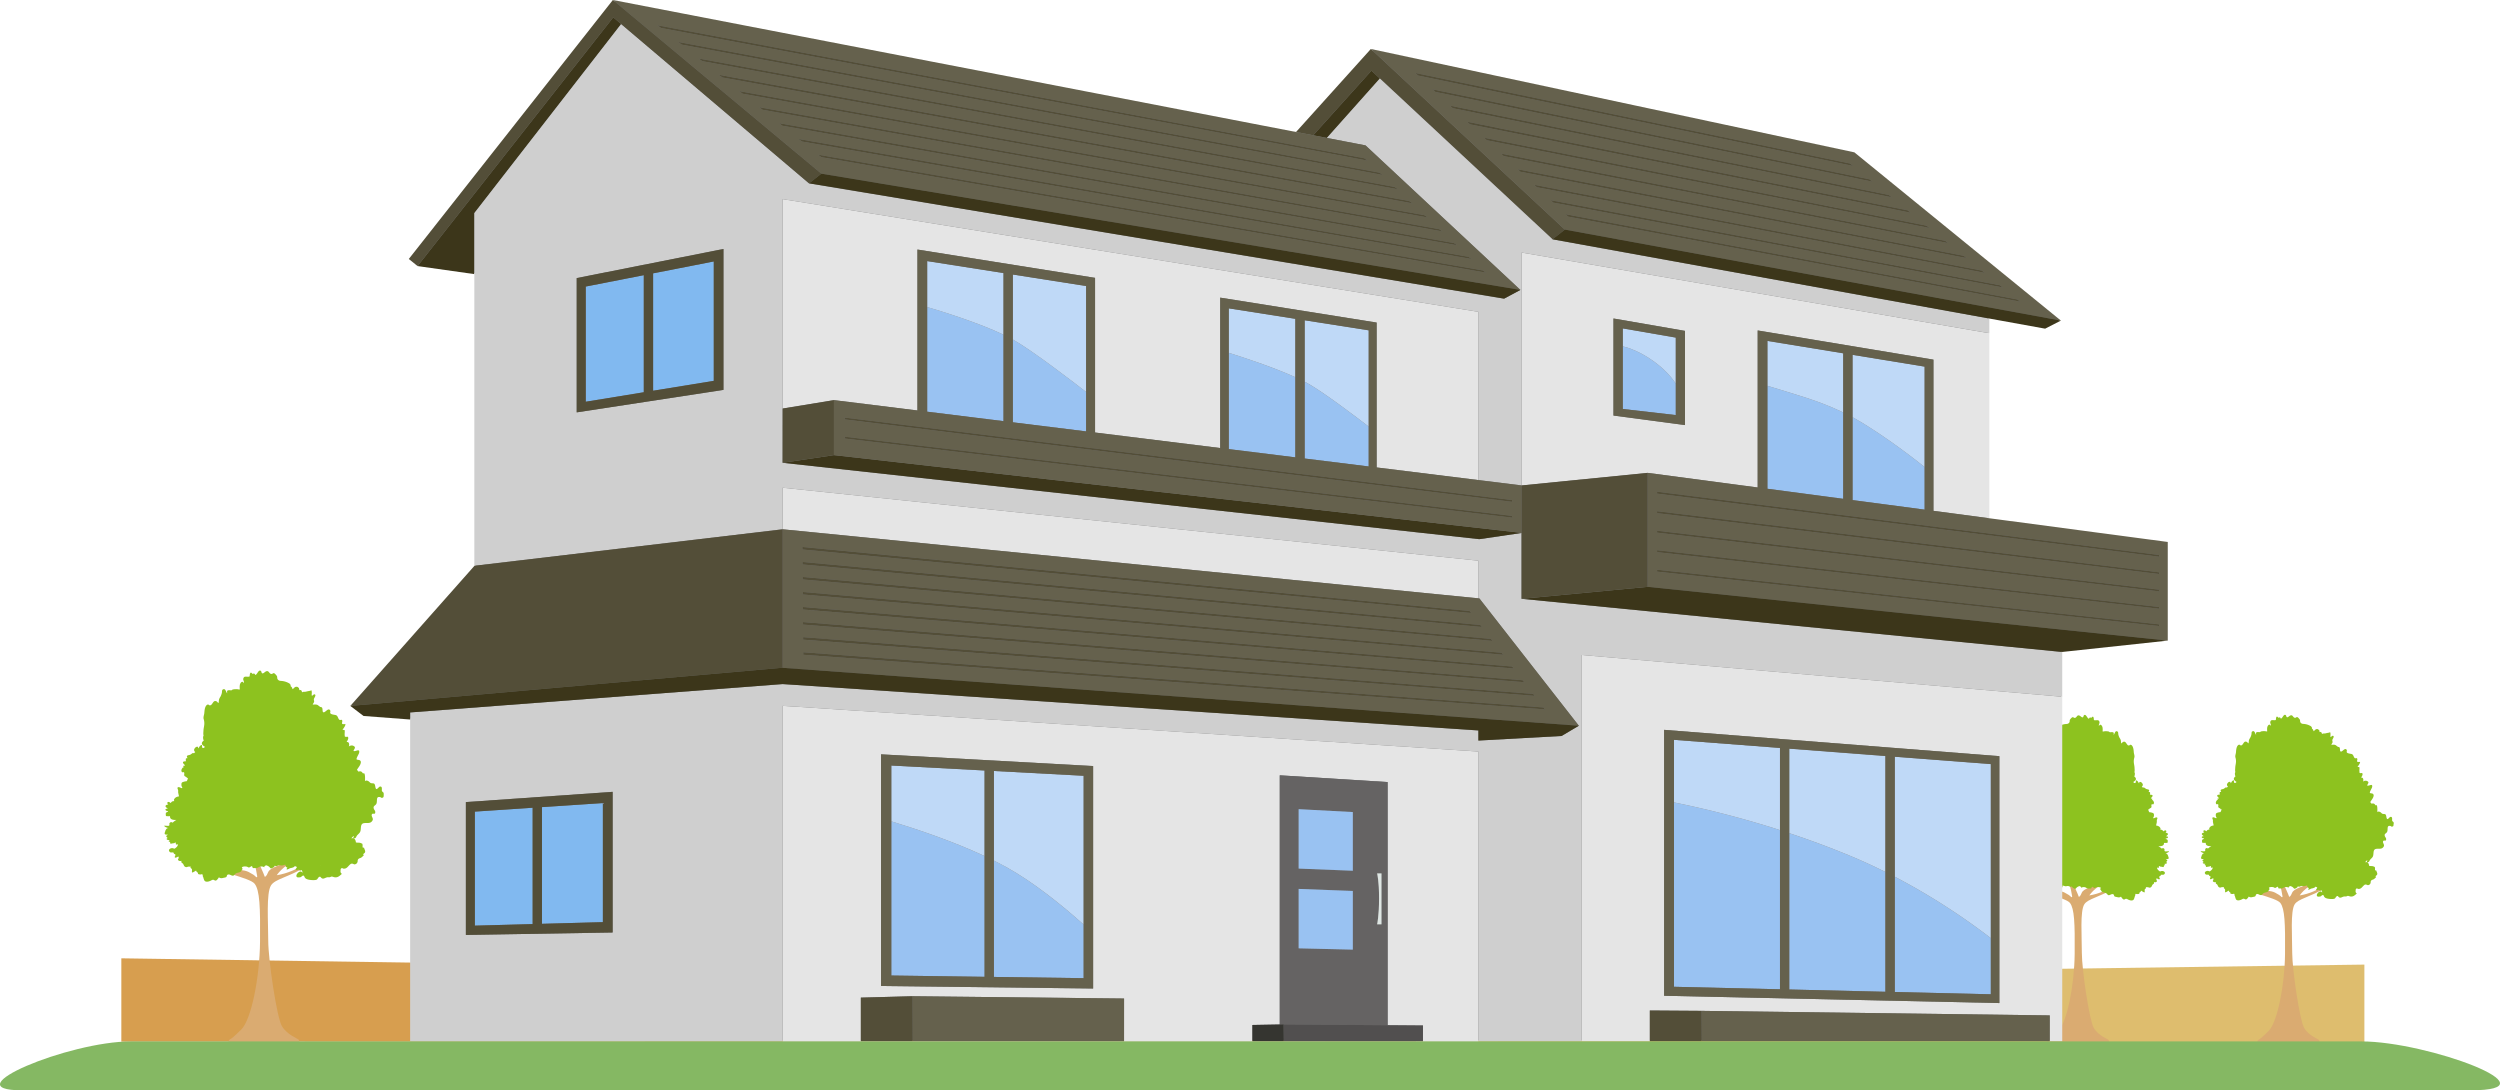 <svg xmlns="http://www.w3.org/2000/svg" viewBox="0 0 4295.1 1873.2"><defs><style>.cls-1{fill:#d79e4f;}.cls-2{fill:#debd6e;}.cls-3{fill:#daab71;}.cls-4{fill:#8dc21f;}.cls-5{fill:#cfcf96;}.cls-6{fill:#787878;}.cls-7{fill:none;}.cls-8{fill:#3c361a;}.cls-9{fill:#cfcfcf;}.cls-10{fill:#e5e5e5;}.cls-11{fill:#534e38;}.cls-12{fill:#65614d;}.cls-13,.cls-16{isolation:isolate;}.cls-14,.cls-16{fill:#99c2f2;}.cls-15{fill:#bfd9f7;}.cls-17{fill:#81b9f0;}.cls-18{fill:#656363;}.cls-19{fill:#dee6e3;}.cls-20{fill:#514f4f;}.cls-21{fill:#353530;}.cls-22{fill:#85b863;}</style></defs><g id="レイヤー_2" data-name="レイヤー 2"><g id="option-"><polygon class="cls-1" points="2433.8 1790.06 208.46 1789.62 208.46 1646.42 2433.8 1679.58 2433.8 1790.06"/><polygon class="cls-2" points="4062.11 1791.03 2433.58 1790.06 2433.58 1679.58 4062.11 1657.21 4062.11 1791.03"/><path class="cls-3" d="M3917.7,1551.29c7.58,9.89,8.59,34.5,8.07,87.59s-13,117.45-28.34,132.5c-12.06,11.81-14.58,13.51-16.64,14.54s-3,4-3,4h107.24s-.36-2.64-1.39-3.67-17.17-7.16-24.9-20-20.62-100.53-20.62-128.88-3.25-71.78,4.14-83.58c6.17-9.9,25.8-12,53.12-28.54s31.73-15,31.73-15-7.61-2.71-34.34,12.15c-11.7,6.49-24.69,13.18-41.76,16,0,0,7.93-13.08,28.85-23.19,21.91-10.6,18.57-31.46,18.57-31.46s-10.18,21.91-26.16,31.19-31.38,11.17-34.44,19.18c-2.63,6.87-4.93,6.65-4.93,6.65s-3.14-8.51-6.63-15.75c-8.88-18.42-13.73-18.17-18.45-30.5-5-13-11.46-25.71-11.46-25.71s9.28,23.19,11.34,34c1.08,5.72,8.76,10.55,11.85,26.81,2.06,10.82,2.68,12.16.62,11.64s1.25-1-11.63-7.75-49.3-1.83-60.12-16.26-17.54-18-17.54-18,12.79,14.42,16.92,21.13C3856.43,1533,3910.11,1541.41,3917.7,1551.29Z"/><path class="cls-3" d="M3556.28,1551.29c7.58,9.89,8.59,34.5,8.08,87.59s-13,117.45-28.35,132.5c-12.06,11.81-14.58,13.51-16.64,14.54s-3,4-3,4h107.25s-.36-2.64-1.39-3.67-17.18-7.16-24.91-20-20.62-100.53-20.62-128.88-3.24-71.78,4.14-83.58c6.17-9.9,25.8-12,53.12-28.54s31.73-15,31.73-15-7.61-2.71-34.34,12.15c-11.7,6.49-24.69,13.18-41.76,16,0,0,7.93-13.08,28.86-23.19,21.9-10.6,18.57-31.46,18.57-31.46s-10.19,21.91-26.17,31.19-31.38,11.17-34.44,19.18c-2.63,6.87-4.93,6.65-4.93,6.65s-3.14-8.51-6.63-15.75c-8.88-18.42-13.73-18.17-18.45-30.5-5-13-11.46-25.71-11.46-25.71s9.28,23.19,11.34,34c1.08,5.72,8.76,10.55,11.85,26.81,2.06,10.82,2.68,12.16.62,11.64s1.25-1-11.63-7.75-49.3-1.83-60.12-16.26-17.54-18-17.54-18,12.79,14.42,16.92,21.13C3495,1533,3548.69,1541.41,3556.28,1551.29Z"/><path class="cls-4" d="M4112.2,1412.71c-.67-1.2-1.9-1.27-2.35-2.75-.53-1.72,1.13-6.63-2.51-6.58-2.28,0-3.31,3.75-6.13,3.83-1.38-2-1.15-3.8-1.82-6-.91-3-2.08-2.52-4.85-2.82s-2.64-1.47-4.74-2.93c-1.44-1-4.15-1.92-5.55-.13.16-1.75.9-15-2.81-11.55-1.55-2-2.06-3.36-4.76-3.37a5.08,5.08,0,0,0-2.39.61,2.27,2.27,0,0,0-1.53-2,3,3,0,0,0-.6-.91c1.63-3.09,4.64-6.22,5.51-9.46.66-2.43.59-3.47-1-4.85-1-.87-4.57-.82-5-1.47-1.05-1.64,3.33-7.91,3.73-10,1.43-7.44-5.43-1.21-8.55-2.79.86-3.14,4.67-5.56-.43-7.84a6.79,6.79,0,0,0-7.81,2.45c1.71-1,2-4.14,1.47-5.94-.7-2.32-1.88-1.9-3.6-2.39,1.49-2.11,3-5,2.38-6.58-.89-2.42-2.28-.34-4.05-1.1s-1-.89-1.2-2.62c-.35-2.48.44-5.07-.16-7.5a12.7,12.7,0,0,0-3.24-.38c1.75-2.42,4.28-5.53,4.57-8.57-1.19-.31-3.92.48-4.8-.38-1.15-1.16.47-3.72-.08-5-1-2.39-2.15-.3-4-1.09-1-.44-1.68-1.87-2.13-2.94-2.08-5-3.26-4-8-5.11-1.44-.35-3.42-.89-3.93-2.18s.7-2.68-.1-4c-2.87-4.75-7.31,3.4-10.12,2.83-2.39-.48-.48-5.7-2.72-7.57-.75-.21-1.51-.39-2.26-.54-.91-.64-1.79-1.31-2.67-2a5.82,5.82,0,0,0-3.72-1.59,13.22,13.22,0,0,0-3.65.12,12,12,0,0,1-1.37-.35c.41-.9,2.06-3,2.16-3.9.28-2.28-.84-2.28-.12-4.76.35-1.16,3.34-5,1.45-6.25-1.72-1.17-3.13,1.53-4.68,1.94-.63-1.9.09-4-.19-6-.51-3.58-.51-2-2.86-1.53-2.15.38-4,.73-6.1,1.27-1.58.4-4.09-.35-5.16,1-1.32-1.16-.8-2.85-2.45-3.42a2.35,2.35,0,0,0-1.93.26,17.75,17.75,0,0,1-.87-3.77,7,7,0,0,0-1.13-.17c-.23-.81-.85-1.34-2.53-1.35-3-.06-3.75,2.33-5.72,3.52-.16,0-.28,0-.41.1a5.33,5.33,0,0,0-2.77-4.41,4.84,4.84,0,0,0,0-1.78,5.12,5.12,0,0,0-2.56-2.84,27.16,27.16,0,0,0-11.56-3.46c-2.25-.07-4.18-.53-5.48-2.52-1.08-1.64-.3-3.4-1.15-4.92a21.09,21.09,0,0,0-3.52-3.86c-2.15-1.26-2.82.7-4.21.79-4.32.3-3.8-5.87-8.63-3.94-1.29.5-3.88,3.13-5.12,3.07-2.16-.09-1.44-2.89-2.81-3.82-3.61-2.44-5.42,6.05-8.37,6.11-1-2.38-2-2.61-3.83-1.34-1.65-1.87-3.45-3.69-4.26.16-.72,3.54.72,4-3.75,3.85-2.86-.06-5-.71-6.11,2.53-.91,2.79,1.72,5,.79,7.29-2.39-4.81-5.79-.34-6.18,2.93a22.82,22.82,0,0,0,0,6.35,4.7,4.7,0,0,0-1,.34c-3.19-1-7.28-.61-10.17,0a1.81,1.81,0,0,1-1.51,1.06c-1.2.29-2.68-.26-3.92-.09-3.28.45-2.63,1.44-2.47,4.69-1.87-1.54-2.44-8.21-6.53-5.77-1.77,1-1.08,3.28-1.48,5a23.12,23.12,0,0,1-1.92,5.45,26.79,26.79,0,0,0-1.94,3.46c-.82,2-.55,3.11-.89,5.14a6,6,0,0,1-.55,1.5c-1.26-.92-1.72-2.33-3.3-2.84-3.44-1.13-4.45,1.74-6.17,4-1.39,1.8-1.6,2.36-3.79,2.24-1-.07-1.21-1.44-2.91-1.12a3.92,3.92,0,0,0-2.2,1.57c-2.23,2.68-2.66,7.71-2.88,11s-1.82,6.23-1,9.27a22.1,22.1,0,0,1,1,6.68c0,3.84-1.17,7.11-1.31,10.9-.07,2.06-.53,5.21.21,7.53a5.3,5.3,0,0,0-.78,3.25,12.33,12.33,0,0,0,.81,3.83c.09.15.22.2.35.3-2,1.39-3.72,3.37-2.7,5.67.63,1.43,2.63,2.79,4.36,4a13.64,13.64,0,0,1-1.77,1.57c-.62.06-1.24.06-1.84.18a5.59,5.59,0,0,1-.89-2.69c-.07-.8.38-1.67-.76-2a7.68,7.68,0,0,0-3.26,2.78c-.57.81-.57,2-1.67,2.2-.48-1,.38-1.82-.94-2.26a4.08,4.08,0,0,0-2.64.6,7.76,7.76,0,0,0-2.51,3.19,3.51,3.51,0,0,0,1.61,4.18c-.74.67-1.43,1.39-2.11,2.12-1.2-1.81-3.05.59-5.34,1.86-1.26.69-4.06.74-4.91,1.82s.39,2.53.63,3.51l-2.31.22c-.3,1-.62,3.76.39,4.47-.82-.19-4.08.19-4.58.82-1,1.3.56,2.91,1.34,3.85.37.46,1.18.6,1.14,1.31-.08,1.46-1.23.18-1.81.7-1.58,1.41.25,1,.12,2.75-1.36-1.41-3.49,3-3.48,4.07,0,.86.16,2.34,1,2.9s1.67-.22,2.41,0c1.81.69.23,3.68.94,5.17.82,1.71,4.1,1.83,4,3.94l1.55-.76a14.89,14.89,0,0,1-2,5.31,19.13,19.13,0,0,0-4.61.86c-3,.77-3.42,1.86-3.35,4.38a5.76,5.76,0,0,0,.6,3,15.25,15.25,0,0,1,.78,1.42l-.43.75c-1.75.06-3.45-1.58-5.17-1.5-3.17.14-1,3.26-.78,4.59s-.12,2.52.14,3.79c.2.93.4,2.11.63,3s.4,1.7.61,2.48c-.77.22-1.76.36-2.26.53a8.88,8.88,0,0,0-3.35,1.67,7.14,7.14,0,0,0-1.68,2.09c-.85,1.5,0,1.34-.09,2.91-1.84.17-2.87.17-4.16,1.59a12.71,12.71,0,0,0-1,1.39c-1.32-1-3.28-2.54-4.71-1.26-1.13,1,.18,3.15,1.25,3.69-2.22-.42-5.39,1.12-4.15,3.17a14.09,14.09,0,0,0,3.32,2.84c-2.13-.19-5.32,1-2.87,2.83a6.92,6.92,0,0,0,3.05,1c0,.29.06.56.09.84-1.5.3-3,1-3.37,2.07a9,9,0,0,0,0,3.06c.24,1.56-.06,1.29,1.67,1.51a18.74,18.74,0,0,0,4.48,0c.07.21.13.41.21.62-.2,3.23,2.24,5.43,9.6,5.11a23.38,23.38,0,0,0-4,2.6c-.85.72-1.15,1.36-2.52,1.36a1.28,1.28,0,0,0-1-.67c-1.07-.08-1.17.15-1.94.6-2.23,1.32-.25,3.43-1.57,4.61-1.1,1-5.78-.16-7.35.27.23,1.73,4.8,3,6.36,3.63-2.64-.57-4.41,2.84-4.77,4.49-.22,1-1.48,3.39-.7,4.39,1,1.33,3.3.63,4.64,1-1,1-2.9,1-2.31,2.9.25.78,1.76,1.28,1.61,2-.27,1.4-2.47.53-.78,2.3.63.66,3.29,1,4.2,1-.4.8-1.51.89-1.53,2a3,3,0,0,1,1.84.67c.73.7.11,1.88.71,2.37s1.79.1,2.41,0c1.17-.3,2.24-.31,3.4-.54.61-.13,1-1,1.65-.89,1.66.22.35,1.54.76,2.41s1.75.6,3.12.1c.12,2.08-1.2,4.29-4.83,6.65-1.23.17-1.72-.43-2.61-.61-3.67-.75-8.35,2.41-4.69,5.71,1.69,1.51,4.07,0,5.57,1,.35.24.3,1.21.73,1.6.78.7,1.52.29,2,1.23.78,1.54-2.29,4-.1,4.64,1.57.45,3.28-1.63,5-1.51a4.83,4.83,0,0,1,.17,2.2c-.17.74-1,1.53-1,2.27.12,1.84,3.5,2.75,5,1.77.28.84-.18,1.78.29,2.58s1.63,1.16,2.17,1.83c1.45,1.79,1.34,4.41,4.35,5.14,1.45.36,2.5-.41,3.58-.62s2.84.21,3.89-.36a2.78,2.78,0,0,0-.38,1.73c.38,1.36,2,1.22,2.2,3,.2,1.48-.31,3,.1,4.47,2.31-.2,4.12-2,6.14-3a5.38,5.38,0,0,0,1.21,2.29,3.62,3.62,0,0,0,1.67,1,2.1,2.1,0,0,0,.22,1.88c.54.64,3.32.88,4.07.74,2.25-.41,1.79-1.14,2.74.9a4.53,4.53,0,0,1,.15.44,7.62,7.62,0,0,0,.07,1.71,6,6,0,0,1,1,2.55c.85,2.34,1.08,4.57,3.79,5.21,2.17.51,4.54-.26,6.44-1,.9-.38,2.92-1.6,3.78-1.69,2.29-.25,2.7,1.62,4.83,1.14,1.2-.27,3.23-2.89,3.87-3.92.24-.41.41-.65.61-1,1.38,1.2,3.34,1.7,6.07,1,1-.26,4.07-.71,4.84-1.26,1.22-.85.95-2.73,1.75-3.35,2.92-2.24,6.19,1.66,8.77,1.15,1.15-.24,1.42-.89,2.18-1.66,1.68-1.7,1.8-1.87,4.19-2.58,3.5-1,5.31-.87,6.68-4.48a2.1,2.1,0,0,0,1.1-1.53,5.92,5.92,0,0,0-1.08-2.54,15.42,15.42,0,0,1,2.88-1,14.58,14.58,0,0,1,4.85.21c1.3.35,1.89,1.43,3.35,1.21,1.29-.19,2.62-1.9,4.21-2a4.17,4.17,0,0,0,.84,1.15,1.85,1.85,0,0,0,.12,1.07c.58,1.18,2.1.7,3.42.7a13,13,0,0,0,3.36-.15c1.48-.39,2.74-1.56,4.21-2,2.13-.57,5.16-.3,6.75,1.08-.31-1.16.59-2.08,1.67-2.6,1.29-.61,1-.54,2.49,0a9.44,9.44,0,0,1,4.19,2.84c1.29,1.68,2,1.68,4,.59s3-1.73,3.38-3.36a4.13,4.13,0,0,0,1.84.53c2.09.25,3.18-1.13,5-1.2s3.17.68,5.05.26c.75-.17,1.73-.54,2.51-.76a9.48,9.48,0,0,1,1.87-.31,3.51,3.51,0,0,0,2.85,4.41c-.39,1.36-2.9,2.87.12,2.7a16.38,16.38,0,0,1,1.86-.74,8.85,8.85,0,0,1,3.38-1.34,15.13,15.13,0,0,0,4.85-1.7,2.75,2.75,0,0,0,.82-1.35c.74.58,2,.49,3.26,1.67a6.92,6.92,0,0,1-2.09,3.07,1.88,1.88,0,0,0,1.51,1.37c1.78.18,1.84-1.12,3.64-.27,1,.48.77,1.06,2.25,1a3.89,3.89,0,0,0,2.06-.91c0,1.63,1.58,2.51.89,4.26-2.67-5.31-10.22,2-8.84,5.62.7,1.83,3.43,1.44,5.26,1.22,2.5-.33,2.18-1.64,4.08-2.37,2.34-.9,2.2,1.08,3.18,2.64,1.24,2,3.27,2.7,5.5,3.23,2.7.65,10,1.36,12.52,0,1.32-.69,1.94-2.89,3.09-3.64,2.29-1.52,2-.74,3.87,1,3.16,2.94,5.79-.79,9.91-1,.86,0,1.72,0,2.58.07.6-.09,2.64-1,2.83-1.07,1.86-.07,2.77.78,4.78,1.07,5.08.68,7.44-2.19,11-5.16-2.06-1.13-2.37-2.93-2.08-5.13.19-1.39-.17-1.88.93-2.9,1.87-1.76,1.63-.13,3.21.09,5.17.73,6.7-3.14,10.19-6.14,1.32-1.13,1.76-1.46,3.62-1.3a29.28,29.28,0,0,1,2.83,1.07,4.94,4.94,0,0,0,4.82-3.51c.5-1.37-.08-2.52.88-4,1.18-1.81,2.52-1.59,4.28-2.49s2.9-2.5,4.5-3.8c-2.55-1.63.91-2.9,1.56-4.12,1.24-2.38-.89-4.85-1.27-7.2l-2.1-.43c-.39-1.3,0-2.33-.19-3.65-.34-2.6-.06-1.75-2.26-2.83-2.58-1.26-5-.44-7.8-1.16-.36-3.76-2-7.11-6.56-6.25a1.76,1.76,0,0,0-.39.12c1.23-1.52,3-3.51,4-3.73-.52,1.68-2.44,4.74,1.47,3.49,1.77-.56,2-2.42,2.83-3.67,1.36-1.9,3.28-3.17,4.57-5.11,3.08-4.61-.72-13.2,6.63-14.08,4.79-.58,9.71,1.19,12.54-4.06,1.74-3.2-2.16-6-1.13-8.78,1.22-3.35,5.22,1.18,5.27-3.75,0-2.37-1.78-3.38-2.3-5.39-1-3.6,1.1-3.78,3.25-6.11,3.4-3.7-1.24-12.68,6.39-11.21,1.15.23,1.08,1.31,2.83,1.12,2.58-.29,2.49-1.89,2.58-4C4112.53,1415.19,4112.77,1413.72,4112.2,1412.71Zm-122.87,116.11a3.05,3.05,0,0,1,.5-.22.3.3,0,0,1,0,.13C3989.68,1528.77,3989.51,1528.79,3989.33,1528.82Z"/><path class="cls-4" d="M3395.2,1416.29c.08,2.07,0,3.67,2.58,4,1.75.19,1.68-.89,2.83-1.12,7.63-1.47,3,7.51,6.39,11.21,2.15,2.33,4.21,2.51,3.25,6.11-.52,2-2.34,3-2.3,5.39.05,4.93,4.05.4,5.27,3.75,1,2.82-2.87,5.58-1.14,8.78,2.84,5.25,7.75,3.48,12.54,4.06,7.36.88,3.56,9.47,6.63,14.08,1.29,1.94,3.22,3.21,4.58,5.11.87,1.25,1.06,3.11,2.83,3.67,3.91,1.25,2-1.81,1.47-3.49,1,.22,2.78,2.21,4,3.73a1.69,1.69,0,0,0-.4-.12c-4.57-.86-6.19,2.49-6.55,6.25-2.85.72-5.22-.1-7.8,1.16-2.2,1.08-1.92.23-2.27,2.83-.19,1.32.21,2.35-.19,3.65l-2.09.43c-.38,2.35-2.51,4.82-1.27,7.2.65,1.22,4.1,2.49,1.56,4.12,1.6,1.3,2.73,2.88,4.5,3.8s3.09.68,4.28,2.49c1,1.44.38,2.59.87,4a5,5,0,0,0,4.82,3.51c.4,0,2-1,2.84-1.07,1.85-.16,2.3.17,3.62,1.3,3.49,3,5,6.87,10.19,6.14,1.58-.22,1.34-1.85,3.21-.09,1.1,1,.74,1.51.93,2.9.29,2.2,0,4-2.08,5.13,3.59,3,5.94,5.84,11,5.16,2-.29,2.92-1.14,4.77-1.07.19,0,2.24,1,2.84,1.07.86,0,1.72-.06,2.57-.07,4.13.2,6.76,3.93,9.92,1,1.89-1.76,1.58-2.54,3.86-1,1.15.75,1.77,3,3.09,3.64,2.51,1.32,9.83.61,12.53,0,2.23-.53,4.26-1.24,5.5-3.23,1-1.56.84-3.54,3.17-2.64,1.91.73,1.58,2,4.09,2.37,1.82.22,4.55.61,5.26-1.22,1.37-3.58-6.17-10.93-8.85-5.62-.69-1.75.88-2.63.89-4.26a4,4,0,0,0,2.06.91c1.48.05,1.23-.53,2.26-1,1.8-.85,1.85.45,3.64.27a1.89,1.89,0,0,0,1.51-1.37,7,7,0,0,1-2.1-3.07c1.31-1.18,2.53-1.09,3.27-1.67a2.75,2.75,0,0,0,.82,1.35,15.13,15.13,0,0,0,4.85,1.7,9,9,0,0,1,3.38,1.34,16.38,16.38,0,0,1,1.86.74c3,.17.51-1.34.12-2.7a3.51,3.51,0,0,0,2.85-4.41,9.6,9.6,0,0,1,1.87.31c.77.22,1.75.59,2.51.76,1.87.42,3.31-.33,5.05-.26s2.95,1.45,5,1.2a4.17,4.17,0,0,0,1.84-.53c.36,1.63,1.41,2.28,3.38,3.36s2.72,1.09,4-.59a9.47,9.47,0,0,1,4.2-2.84c1.44-.58,1.2-.65,2.49,0,1.08.52,2,1.44,1.66,2.6,1.6-1.38,4.62-1.65,6.75-1.08,1.48.4,2.74,1.57,4.21,2a13,13,0,0,0,3.37.15c1.32,0,2.83.48,3.42-.7a1.94,1.94,0,0,0,.12-1.07,4.17,4.17,0,0,0,.84-1.15c1.58.14,2.92,1.85,4.21,2,1.46.22,2-.86,3.35-1.21a14.52,14.52,0,0,1,4.84-.21,15.51,15.51,0,0,1,2.89,1,5.92,5.92,0,0,0-1.08,2.54,2.09,2.09,0,0,0,1.09,1.53c1.38,3.61,3.18,3.44,6.69,4.48,2.39.71,2.51.88,4.19,2.58.76.77,1,1.42,2.18,1.66,2.58.51,5.84-3.39,8.76-1.15.81.62.54,2.5,1.75,3.35.78.55,3.85,1,4.85,1.26,2.73.7,4.69.2,6.06-1,.21.31.38.55.62,1,.64,1,2.66,3.65,3.87,3.92,2.13.48,2.54-1.39,4.82-1.14.86.09,2.89,1.31,3.78,1.69,1.91.79,4.28,1.56,6.45,1,2.71-.64,2.93-2.87,3.79-5.21a5.86,5.86,0,0,1,1-2.55,8.26,8.26,0,0,0,.07-1.71,2.84,2.84,0,0,1,.15-.44c.94-2,.48-1.31,2.73-.9.76.14,3.54-.1,4.07-.74a2.11,2.11,0,0,0,.23-1.88,3.59,3.59,0,0,0,1.66-1,5.27,5.27,0,0,0,1.21-2.29c2,1,3.83,2.76,6.15,3,.41-1.46-.1-3,.1-4.47.23-1.74,1.82-1.6,2.2-3a2.78,2.78,0,0,0-.38-1.73c1,.57,2.76.14,3.89.36s2.13,1,3.58.62c3-.73,2.9-3.35,4.35-5.14.54-.67,1.74-1.11,2.17-1.83s0-1.74.28-2.58c1.52,1,4.9.07,5-1.77,0-.74-.82-1.53-1-2.27a5,5,0,0,1,.16-2.2c1.68-.12,3.39,2,4.95,1.51,2.2-.62-.88-3.1-.09-4.64.47-.94,1.21-.53,2-1.23.43-.39.38-1.36.73-1.6,1.49-1,3.87.48,5.57-1,3.66-3.3-1-6.46-4.69-5.71-.89.18-1.39.78-2.61.61-3.63-2.36-4.95-4.57-4.83-6.65,1.36.5,2.69.81,3.12-.1s-.91-2.19.76-2.41c.63-.09,1,.76,1.65.89,1.16.23,2.22.24,3.4.54.62.15,1.8.55,2.41,0s0-1.67.71-2.37a2.94,2.94,0,0,1,1.84-.67c0-1.08-1.13-1.17-1.53-2,.91-.1,3.57-.39,4.2-1,1.69-1.77-.51-.9-.78-2.3-.15-.75,1.36-1.25,1.61-2,.59-1.89-1.3-1.89-2.32-2.9,1.34-.42,3.62.28,4.65-1,.77-1-.48-3.35-.71-4.39-.36-1.65-2.13-5.06-4.76-4.49,1.56-.6,6.13-1.9,6.35-3.63-1.56-.43-6.24.72-7.34-.27-1.32-1.18.65-3.29-1.57-4.61-.77-.45-.87-.68-1.94-.6a1.26,1.26,0,0,0-1,.67c-1.37,0-1.67-.64-2.53-1.36a23.38,23.38,0,0,0-4-2.6c7.36.32,9.8-1.88,9.61-5.11l.21-.62a18.67,18.67,0,0,0,4.47,0c1.73-.22,1.44,0,1.68-1.51a9.25,9.25,0,0,0,0-3.06c-.35-1.08-1.88-1.77-3.38-2.07a7.71,7.71,0,0,0,.1-.84,6.92,6.92,0,0,0,3.05-1c2.44-1.84-.74-3-2.87-2.83a13.84,13.84,0,0,0,3.31-2.84c1.25-2-1.92-3.59-4.15-3.17,1.08-.54,2.39-2.67,1.26-3.69-1.43-1.28-3.39.25-4.71,1.26a12.76,12.76,0,0,0-1-1.39c-1.28-1.42-2.31-1.42-4.15-1.59-.11-1.57.75-1.41-.1-2.91a7.1,7.1,0,0,0-1.67-2.09,9,9,0,0,0-3.35-1.67c-.51-.17-1.5-.31-2.27-.53.22-.78.4-1.58.62-2.48s.43-2.09.63-3c.25-1.27-.12-2.56.13-3.79s2.39-4.45-.78-4.59c-1.71-.08-3.42,1.56-5.17,1.5-.14-.25-.28-.51-.43-.75.2-.49.53-.94.78-1.42a5.67,5.67,0,0,0,.61-3c.06-2.52-.35-3.61-3.36-4.38a19,19,0,0,0-4.61-.86,15.06,15.06,0,0,1-2-5.31l1.54.76c-.06-2.11,3.22-2.23,4-3.94.72-1.49-.86-4.48,1-5.17.73-.27,1.65.44,2.41,0s1-2,1.05-2.9c0-1-2.12-5.48-3.49-4.07-.13-1.75,1.7-1.34.13-2.75-.58-.52-1.73.76-1.81-.7,0-.71.77-.85,1.14-1.31.77-.94,2.36-2.55,1.34-3.85-.51-.63-3.76-1-4.59-.82,1-.71.7-3.45.4-4.47l-2.31-.22c.24-1,1.44-2.46.63-3.51s-3.65-1.13-4.91-1.82c-2.29-1.27-4.15-3.67-5.34-1.86-.68-.73-1.38-1.45-2.12-2.12a3.5,3.5,0,0,0,1.61-4.18,7.67,7.67,0,0,0-2.51-3.19,4,4,0,0,0-2.63-.6c-1.33.44-.47,1.24-1,2.26-1.1-.2-1.1-1.39-1.67-2.2a7.63,7.63,0,0,0-3.26-2.78c-1.13.37-.69,1.24-.76,2a5.48,5.48,0,0,1-.89,2.69c-.6-.12-1.22-.12-1.83-.18a14.4,14.4,0,0,1-1.78-1.57c1.74-1.17,3.73-2.53,4.37-4,1-2.3-.74-4.28-2.7-5.67.12-.1.26-.15.35-.3a12.33,12.33,0,0,0,.8-3.83,5.3,5.3,0,0,0-.77-3.25c.74-2.32.27-5.47.21-7.53-.14-3.79-1.31-7.06-1.31-10.9a22.1,22.1,0,0,1,1-6.68c.82-3-.79-6.14-1-9.27s-.65-8.29-2.89-11a3.9,3.9,0,0,0-2.19-1.57c-1.71-.32-1.9,1-2.91,1.12-2.2.12-2.4-.44-3.79-2.24-1.72-2.22-2.74-5.09-6.17-4-1.58.51-2,1.92-3.3,2.84a6,6,0,0,1-.55-1.5c-.34-2-.07-3.13-.89-5.14a28,28,0,0,0-1.94-3.46,23.6,23.6,0,0,1-1.93-5.45c-.39-1.67.29-3.9-1.48-5-4.08-2.44-4.65,4.23-6.52,5.77.15-3.25.8-4.24-2.48-4.69-1.23-.17-2.71.38-3.91.09a1.81,1.81,0,0,1-1.52-1.06c-2.88-.62-7-1-10.16,0a4.89,4.89,0,0,0-1-.34,22.82,22.82,0,0,0,0-6.35c-.39-3.27-3.8-7.74-6.18-2.93-.93-2.3,1.7-4.5.79-7.29-1.07-3.24-3.25-2.59-6.12-2.53-4.46.1-3-.31-3.74-3.85-.81-3.85-2.61-2-4.26-.16-1.82-1.27-2.8-1-3.83,1.34-3-.06-4.76-8.55-8.37-6.11-1.37.93-.65,3.73-2.82,3.82-1.23.06-3.83-2.57-5.12-3.07-4.82-1.93-4.31,4.24-8.62,3.94-1.39-.09-2.06-2-4.21-.79a20.74,20.74,0,0,0-3.52,3.86c-.86,1.52-.07,3.28-1.15,4.92-1.31,2-3.23,2.45-5.48,2.52a27.16,27.16,0,0,0-11.56,3.46,5.12,5.12,0,0,0-2.56,2.84,4.63,4.63,0,0,0,0,1.78,5.31,5.31,0,0,0-2.77,4.41c-.14,0-.26,0-.41-.1-2-1.19-2.77-3.58-5.72-3.52-1.69,0-2.3.54-2.53,1.35a7,7,0,0,0-1.13.17,17.17,17.17,0,0,1-.88,3.77,2.32,2.32,0,0,0-1.92-.26c-1.65.57-1.14,2.26-2.46,3.42-1.06-1.37-3.57-.62-5.15-1-2.1-.54-4-.89-6.1-1.27-2.35-.43-2.35-2-2.87,1.53-.27,2,.45,4.06-.19,6-1.54-.41-2.95-3.11-4.67-1.94-1.89,1.29,1.1,5.09,1.44,6.25.72,2.48-.39,2.48-.12,4.76.11.91,1.75,3,2.17,3.9a12.16,12.16,0,0,1-1.38.35,13.15,13.15,0,0,0-3.64-.12,5.84,5.84,0,0,0-3.73,1.59c-.87.71-1.75,1.38-2.66,2-.76.15-1.51.33-2.27.54-2.23,1.87-.32,7.09-2.71,7.57-2.82.57-7.25-7.58-10.12-2.83-.81,1.33.4,2.78-.1,4s-2.49,1.83-3.94,2.18c-4.72,1.1-5.91.08-8,5.11-.44,1.07-1.09,2.5-2.12,2.94-1.9.79-3-1.3-4,1.09-.55,1.29,1.06,3.85-.09,5-.87.86-3.6.07-4.79.38.29,3,2.82,6.15,4.57,8.57a12.78,12.78,0,0,0-3.25.38c-.6,2.43.19,5-.15,7.5-.24,1.73.5,1.9-1.2,2.62s-3.17-1.32-4.06,1.1c-.58,1.57.89,4.47,2.39,6.58-1.72.49-2.9.07-3.61,2.39-.53,1.8-.24,4.9,1.48,5.94a6.8,6.8,0,0,0-7.82-2.45c-5.09,2.28-1.29,4.7-.43,7.84-3.11,1.58-10-4.65-8.54,2.79.39,2.09,4.77,8.36,3.73,10-.42.65-4,.6-5,1.47-1.54,1.38-1.61,2.42-1,4.85.88,3.24,3.88,6.37,5.52,9.46a2.86,2.86,0,0,0-.61.91,2.26,2.26,0,0,0-1.52,2,5.14,5.14,0,0,0-2.39-.61c-2.7,0-3.22,1.42-4.76,3.37-3.71-3.41-3,9.8-2.82,11.55-1.39-1.79-4.1-.87-5.55.13-2.09,1.46-2,2.63-4.74,2.93s-3.93-.22-4.84,2.82c-.67,2.16-.45,3.94-1.82,6-2.82-.08-3.85-3.78-6.14-3.83-3.64-.05-2,4.86-2.5,6.58-.45,1.48-1.69,1.55-2.36,2.75C3394.91,1413.72,3395.15,1415.19,3395.2,1416.29Zm122.63,112.44a.57.57,0,0,1,0-.13,2.45,2.45,0,0,1,.5.22Z"/><path class="cls-3" d="M437.57,1518.42c8.62,11.24,9.77,39.24,9.18,99.64s-14.77,133.6-32.24,150.71c-13.72,13.44-16.59,15.37-18.93,16.55s-3.36,4.57-3.36,4.57h122s-.41-3-1.58-4.18-19.55-8.14-28.34-22.81-23.45-114.35-23.45-146.6-3.69-81.65,4.71-95.08c7-11.25,29.35-13.7,60.42-32.46s36.09-17.06,36.09-17.06-8.65-3.08-39.06,13.82c-13.31,7.39-28.08,15-47.5,18.17,0,0,9-14.87,32.83-26.37,24.91-12.06,21.12-35.78,21.12-35.78s-11.59,24.91-29.76,35.47-35.7,12.7-39.18,21.82c-3,7.82-5.61,7.56-5.61,7.56s-3.57-9.67-7.54-17.91c-10.1-21-15.61-20.67-21-34.69-5.66-14.79-13-29.25-13-29.25s10.55,26.37,12.9,38.7c1.23,6.5,10,12,13.48,30.49,2.34,12.31,3,13.83.7,13.25s1.43-1.2-13.23-8.82-56.08-2.09-68.39-18.5-19.95-20.53-19.95-20.53,14.56,16.41,19.25,24C367.87,1497.66,428.93,1507.18,437.57,1518.42Z"/><path class="cls-4" d="M658.82,1361.91c-.76-1.37-2.17-1.45-2.68-3.13-.6-2,1.29-7.54-2.85-7.48-2.6,0-3.77,4.27-7,4.36-1.56-2.31-1.31-4.33-2.07-6.79-1-3.46-2.36-2.87-5.51-3.2s-3-1.68-5.39-3.34c-1.64-1.14-4.73-2.18-6.31-.15.17-2,1-17-3.21-13.14-1.76-2.21-2.34-3.82-5.41-3.83a5.84,5.84,0,0,0-2.72.69,2.55,2.55,0,0,0-1.74-2.23,3.23,3.23,0,0,0-.68-1c1.86-3.52,5.28-7.07,6.27-10.76.74-2.76.67-3.94-1.09-5.52-1.12-1-5.2-.94-5.67-1.67-1.19-1.86,3.79-9,4.24-11.38,1.62-8.46-6.17-1.37-9.72-3.17,1-3.57,5.31-6.33-.49-8.92-2.83-1.28-7,0-8.89,2.79,2-1.18,2.29-4.71,1.68-6.76-.8-2.64-2.15-2.16-4.1-2.72,1.7-2.4,3.38-5.69,2.71-7.48-1-2.76-2.6-.39-4.61-1.25s-1.09-1-1.37-3c-.39-2.83.51-5.77-.17-8.53a14,14,0,0,0-3.7-.43c2-2.76,4.87-6.29,5.2-9.75-1.35-.35-4.45.54-5.45-.43-1.31-1.32.53-4.24-.1-5.71-1.17-2.71-2.44-.33-4.59-1.23-1.17-.51-1.91-2.13-2.42-3.35-2.37-5.72-3.71-4.56-9.09-5.81-1.64-.4-3.89-1-4.47-2.48s.8-3-.12-4.56c-3.26-5.41-8.31,3.86-11.51,3.22-2.72-.55-.55-6.49-3.09-8.61-.86-.25-1.72-.45-2.58-.62-1-.73-2-1.49-3-2.29-1.81-1.31-2-1.52-4.24-1.82a14.91,14.91,0,0,0-4.14.14c-.49-.1-1-.22-1.56-.39.47-1,2.34-3.41,2.46-4.44.31-2.6-1-2.6-.14-5.41.39-1.33,3.79-5.65,1.65-7.12-2-1.33-3.56,1.74-5.32,2.21-.72-2.16.1-4.51-.21-6.78-.59-4.07-.59-2.23-3.27-1.75-2.44.44-4.55.84-6.94,1.46-1.79.45-4.65-.4-5.86,1.15-1.5-1.32-.92-3.24-2.79-3.89a2.64,2.64,0,0,0-2.19.3,19.78,19.78,0,0,1-1-4.29,8,8,0,0,0-1.29-.19c-.25-.92-.95-1.52-2.87-1.54-3.36-.06-4.26,2.65-6.51,4-.17.06-.31.06-.47.12a6,6,0,0,0-3.14-5,5.53,5.53,0,0,0,0-2,5.86,5.86,0,0,0-2.91-3.23,30.92,30.92,0,0,0-13.15-3.93c-2.56-.08-4.75-.6-6.24-2.87-1.23-1.87-.33-3.87-1.31-5.59a23.51,23.51,0,0,0-4-4.4c-2.45-1.42-3.21.81-4.79.91-4.91.34-4.32-6.68-9.81-4.49-1.46.58-4.42,3.57-5.82,3.5-2.46-.1-1.64-3.29-3.21-4.35-4.1-2.77-6.15,6.88-9.51,7-1.18-2.71-2.29-3-4.36-1.53-1.88-2.12-3.93-4.19-4.85.19-.82,4,.82,4.49-4.26,4.38-3.26-.07-5.74-.81-6.95,2.88-1,3.17,1.95,5.67.9,8.28-2.72-5.46-6.59-.38-7,3.34a26.37,26.37,0,0,0,0,7.22,5.38,5.38,0,0,0-1.15.39c-3.64-1.13-8.29-.69-11.57,0a2,2,0,0,1-1.72,1.21c-1.37.33-3.05-.3-4.46-.1-3.73.51-3,1.64-2.81,5.33-2.13-1.75-2.77-9.34-7.42-6.56-2,1.19-1.24,3.73-1.68,5.63a27.73,27.73,0,0,1-2.19,6.2,29.85,29.85,0,0,0-2.21,3.94c-.94,2.28-.63,3.53-1,5.84a6.72,6.72,0,0,1-.62,1.71c-1.43-1-2-2.65-3.75-3.23-3.91-1.29-5.07,2-7,4.5-1.58,2-1.82,2.69-4.32,2.55-1.15-.08-1.37-1.64-3.3-1.27a4.38,4.38,0,0,0-2.5,1.78c-2.54,3-3,8.77-3.28,12.48s-2.08,7.09-1.14,10.55a25.15,25.15,0,0,1,1.14,7.6c0,4.36-1.33,8.08-1.49,12.39-.08,2.35-.61,5.93.23,8.57a6,6,0,0,0-.87,3.7,13.82,13.82,0,0,0,.91,4.35c.1.17.26.23.4.34-2.23,1.58-4.23,3.84-3.07,6.46.72,1.62,3,3.17,5,4.49a15.92,15.92,0,0,1-2,1.79c-.71.07-1.41.07-2.09.2a6.23,6.23,0,0,1-1-3c-.08-.91.43-1.9-.86-2.32a8.61,8.61,0,0,0-3.71,3.16c-.65.92-.65,2.27-1.9,2.51-.55-1.17.43-2.07-1.07-2.58a4.57,4.57,0,0,0-3,.68,8.67,8.67,0,0,0-2.85,3.64,4,4,0,0,0,1.82,4.75c-.84.76-1.63,1.58-2.4,2.41-1.36-2.06-3.47.67-6.08,2.12-1.42.78-4.61.84-5.58,2.07s.44,2.87.72,4l-2.63.26c-.34,1.16-.71,4.28.45,5.08-.94-.21-4.64.22-5.22.94-1.16,1.47.64,3.3,1.52,4.38.42.51,1.35.68,1.3,1.49-.08,1.65-1.39.19-2.06.79-1.79,1.6.29,1.14.15,3.13-1.55-1.6-4,3.46-4,4.63,0,1,.19,2.66,1.19,3.3s1.91-.25,2.75.06c2.06.78.26,4.18,1.07,5.87.93,2,4.66,2.08,4.59,4.49l1.75-.86a17,17,0,0,1-2.24,6,21.91,21.91,0,0,0-5.25,1c-3.42.88-3.89,2.11-3.81,5a6.46,6.46,0,0,0,.68,3.41,16.2,16.2,0,0,1,.89,1.63c-.16.27-.33.56-.48.85-2,.06-3.93-1.8-5.89-1.71-3.6.15-1.2,3.71-.89,5.22s-.13,2.87.16,4.31c.23,1.06.46,2.41.71,3.44s.46,1.94.71,2.82c-.88.25-2,.41-2.58.6a10.12,10.12,0,0,0-3.81,1.9,8.05,8.05,0,0,0-1.91,2.38c-1,1.7,0,1.52-.11,3.3-2.09.2-3.26.2-4.72,1.82a14.31,14.31,0,0,0-1.15,1.58c-1.49-1.15-3.73-2.89-5.35-1.43-1.29,1.16.2,3.58,1.42,4.2-2.53-.48-6.13,1.27-4.71,3.6.65,1.09,2.69,2.47,3.77,3.23-2.43-.22-6,1.12-3.27,3.21a7.8,7.8,0,0,0,3.47,1.14c0,.32.07.63.11,1-1.71.34-3.44,1.13-3.84,2.36a10.43,10.43,0,0,0,0,3.48c.27,1.76-.06,1.46,1.91,1.72a22.25,22.25,0,0,0,5.08-.06c.08.23.16.47.25.7-.23,3.67,2.55,6.18,10.92,5.81a27,27,0,0,0-4.55,3c-1,.82-1.31,1.55-2.87,1.55a1.46,1.46,0,0,0-1.14-.77c-1.22-.08-1.32.17-2.2.69-2.53,1.5-.29,3.9-1.79,5.25-1.25,1.12-6.58-.19-8.36.3.26,2,5.46,3.45,7.23,4.13-3-.65-5,3.23-5.42,5.1-.25,1.19-1.68,3.86-.8,5,1.17,1.51,3.76.72,5.29,1.2-1.16,1.14-3.31,1.14-2.64,3.29.28.89,2,1.46,1.83,2.31-.31,1.6-2.81.6-.88,2.61.71.76,3.74,1.09,4.77,1.2-.46.91-1.72,1-1.73,2.24a3.44,3.44,0,0,1,2.09.76c.83.81.12,2.14.81,2.7s2,.12,2.73-.06c1.34-.33,2.55-.35,3.87-.61.69-.15,1.16-1.12,1.88-1,1.89.25.4,1.75.87,2.74s2,.68,3.54.11c.14,2.37-1.36,4.88-5.49,7.57-1.39.19-2-.49-3-.7-4.17-.85-9.49,2.75-5.33,6.5,1.92,1.72,4.63,0,6.33,1.17.4.28.34,1.38.83,1.82.89.8,1.73.33,2.27,1.4.89,1.76-2.61,4.58-.11,5.28,1.78.51,3.72-1.85,5.63-1.72a5.44,5.44,0,0,1,.18,2.5c-.18.84-1.16,1.74-1.11,2.58.14,2.09,4,3.14,5.7,2,.32,1-.2,2,.33,2.94s1.85,1.32,2.47,2.08c1.65,2,1.52,5,4.94,5.84,1.65.41,2.86-.47,4.08-.7s3.23.23,4.42-.41a3.22,3.22,0,0,0-.43,2c.43,1.54,2.24,1.39,2.5,3.36.23,1.68-.35,3.43.12,5.08,2.63-.22,4.69-2.23,7-3.36a6.07,6.07,0,0,0,1.37,2.61,4,4,0,0,0,1.9,1.1,2.38,2.38,0,0,0,.25,2.15c.61.73,3.77,1,4.64.84,2.55-.46,2-1.3,3.1,1a3.38,3.38,0,0,1,.18.51,8.46,8.46,0,0,0,.08,1.94,6.68,6.68,0,0,1,1.13,2.9c1,2.66,1.23,5.2,4.32,5.92,2.46.59,5.16-.29,7.33-1.19,1-.43,3.32-1.81,4.29-1.92,2.6-.29,3.07,1.84,5.5,1.3,1.36-.31,3.67-3.29,4.39-4.46.28-.47.47-.74.71-1.09,1.56,1.36,3.79,1.93,6.89,1.13,1.14-.29,4.63-.81,5.51-1.43,1.39-1,1.08-3.1,2-3.81,3.32-2.55,7,1.89,10,1.3,1.31-.26,1.62-1,2.48-1.88,1.92-1.94,2.06-2.12,4.77-2.93,4-1.2,6-1,7.6-5.1a2.37,2.37,0,0,0,1.25-1.74,6.65,6.65,0,0,0-1.23-2.89,17.88,17.88,0,0,1,3.29-1.17,16.41,16.41,0,0,1,5.51.24c1.48.4,2.15,1.62,3.81,1.38,1.46-.23,3-2.17,4.78-2.33a4.89,4.89,0,0,0,1,1.31,2.11,2.11,0,0,0,.14,1.22c.66,1.34,2.38.79,3.89.79a15.26,15.26,0,0,0,3.83-.16c1.68-.45,3.1-1.78,4.78-2.23,2.43-.66,5.87-.34,7.68,1.22-.35-1.32.67-2.37,1.9-3,1.46-.7,1.19-.63,2.83,0a10.74,10.74,0,0,1,4.77,3.23c1.47,1.91,2.25,1.91,4.55.67s3.44-2,3.85-3.82a4.7,4.7,0,0,0,2.09.6c2.39.28,3.62-1.29,5.75-1.37,2-.07,3.61.79,5.74.31.86-.2,2-.62,2.86-.87a10,10,0,0,1,2.13-.35,4,4,0,0,0,3.24,5c-.45,1.55-3.3,3.27.14,3.08a17.51,17.51,0,0,1,2.11-.85,10.08,10.08,0,0,1,3.85-1.52,17.53,17.53,0,0,0,5.51-1.93,3.18,3.18,0,0,0,.94-1.55c.84.67,2.22.57,3.71,1.91a7.77,7.77,0,0,1-2.39,3.48,2.16,2.16,0,0,0,1.72,1.57c2,.2,2.1-1.28,4.15-.31,1.17.54.88,1.21,2.56,1.15a4.45,4.45,0,0,0,2.34-1c0,1.86,1.8,2.86,1,4.85-3.05-6-11.63,2.33-10.07,6.39.81,2.08,3.91,1.64,6,1.39,2.86-.37,2.49-1.86,4.65-2.69,2.66-1,2.51,1.22,3.62,3,1.41,2.27,3.71,3.07,6.25,3.67,3.07.75,11.39,1.55,14.25,0,1.5-.78,2.21-3.28,3.52-4.13,2.59-1.73,2.24-.85,4.39,1.15,3.6,3.35,6.59-.89,11.28-1.12l2.93.08c.68-.1,3-1.19,3.22-1.21,2.11-.08,3.15.88,5.43,1.21,5.79.78,8.46-2.5,12.55-5.87-2.34-1.29-2.7-3.34-2.36-5.84.21-1.58-.2-2.13,1-3.29,2.13-2,1.86-.15,3.65.1,5.89.83,7.63-3.57,11.59-7,1.51-1.28,2-1.66,4.13-1.47,1,.08,2.77,1.2,3.22,1.22a5.64,5.64,0,0,0,5.48-4c.57-1.55-.1-2.86,1-4.5,1.35-2.06,2.87-1.81,4.86-2.84s3.3-2.84,5.12-4.31c-2.89-1.86,1-3.31,1.78-4.7,1.41-2.7-1-5.52-1.45-8.18-.8-.17-1.58-.34-2.38-.49-.45-1.49,0-2.66-.21-4.15-.4-3-.08-2-2.58-3.23-2.93-1.43-5.63-.5-8.88-1.32-.41-4.28-2.25-8.09-7.45-7.11a3,3,0,0,0-.45.14c1.41-1.72,3.44-4,4.57-4.24-.58,1.91-2.77,5.39,1.67,4,2-.63,2.23-2.74,3.23-4.17,1.54-2.16,3.73-3.6,5.2-5.81,3.49-5.24-.82-15,7.54-16,5.45-.65,11,1.36,14.26-4.62,2-3.63-2.46-6.78-1.29-10,1.39-3.81,5.94,1.34,6-4.26,0-2.7-2-3.85-2.62-6.14-1.09-4.09,1.25-4.3,3.7-6.94,3.87-4.22-1.41-14.44,7.27-12.75,1.31.25,1.23,1.48,3.22,1.27,2.93-.34,2.83-2.15,2.93-4.51C659.19,1364.73,659.46,1363.06,658.82,1361.91ZM550.17,1487.43a4.7,4.7,0,0,1,.57-.25.44.44,0,0,1,0,.16Z"/><line class="cls-5" x1="1429.8" y1="1607.63" x2="2742.83" y2="1684.03"/></g><g id="_akishow" data-name="@akishow"><path class="cls-6" d="M705.13,444.62l13.08,10.6,98.72,14V973.05L604.8,1212.51l20.51,15.61,81.33,6.18v552.92L3541,1787v-668.7l181.34-19.49V932.86l-306.51-40.72V544.88l97.51,17.7,23.78-12.17C3532.39,546.6,3185.76,264.2,3185,263.6L2355.89,86.34,2227.42,228.9S1056.12,2.66,1053.74,2.19Z"/><polygon class="cls-7" points="1081.06 23.43 1052.92 0 1081.06 23.43 1081.06 23.43"/><polygon class="cls-8" points="1067.18 41.31 1053.59 29.78 717.38 457.12 814.93 470.95 814.93 366.09 1067.18 41.31"/><polygon class="cls-8" points="2256.13 232.41 2279.7 236.97 2370.67 134.87 2356.19 121.38 2256.13 232.41"/><polygon class="cls-9" points="2614.07 915.52 2614.07 915.46 2611.47 915.16 2614.07 915.52"/><polygon class="cls-10" points="2539.93 1027.97 2539.93 963.32 1344.64 837.94 1344.64 909.36 1344.64 909.36 2539.93 1027.97"/><polygon class="cls-10" points="1576.21 705.22 1576.21 428.74 1881.37 477.37 1881.37 743.08 2096.35 769.75 2096.35 511.35 2365.12 554.18 2365.12 803.09 2539.93 824.78 2539.93 535.74 1344.64 342.12 1344.64 701.88 1432.78 687.43 1576.21 705.22"/><polygon class="cls-10" points="1362.56 257.84 1362.47 257.83 1383 274.92 1383.09 274.94 1362.56 257.84"/><path class="cls-10" d="M1344.64,1212.69v577.22H2539.93V1291.19Zm807,548.27,47-.86V1332L2384,1343.61v417.76l60.7.47V1789h-293Zm-638-465,364.38,20.13v382.18L1513.68,1694Zm417.49,493H1479v-75l88.8-2.43,363.42,4Z"/><polygon class="cls-11" points="2256.13 232.41 2356.19 121.38 2370.67 134.87 2667.26 411.12 2688.46 394.46 2355.17 84.15 2226.69 226.73 2256.13 232.41"/><polygon class="cls-10" points="3542.96 1197.07 3542.96 1120.09 3542.95 1120.09 3542.96 1197.07"/><path class="cls-10" d="M2717.4,1125.28V1789h117.08v-52.92l88.8.62,598.24,7.82V1789H3543V1197.07ZM2859,1253.91l576,45.24V1723.3l-576-12.5Z"/><path class="cls-10" d="M2614.23,433.9V834l216.46-21.56,189.07,25.12V567.74l301.95,50.13V877.63l96.08,12.76V572.5Zm280.63,296.39L2772,713.94V547.18l122.87,21.29Z"/><polygon class="cls-9" points="1411.23 298.37 1383.09 274.94 1383 274.92 1411.13 298.36 2612.11 498.09 1411.23 298.37"/><path class="cls-9" d="M3542.85,1120.1l-928.78-91.33V915.64l-72.49,10.67L1344.74,795.1l.09,0-.29,0,.07-93.22h0V342.12L2539.93,535.74v289l74.14,9.2.16,0V433.9l803.56,138.6V547.28L2667.26,411.12,2370.67,134.87l-91,102.1,66.3,12.8,266.11,248.32-28,15L1389.94,315,1067.18,41.31,814.93,366.09v606.2l.26-.29,529.42-62.64h0V837.94L2539.93,963.32V1028l1.68.16,170.88,218.69-29.65,17.62-142.91,7.87v-17.39l-1195.29-79.65-640,48.71v565.24h640V1212.69l1195.29,78.5V1789H2717.4V1125.28L3543,1197.07v-77ZM1242.92,669.83,990.79,708.46V477.74l252.13-50Zm-190.39,932.22-252.14,4.25V1378l252.14-17.57Z"/><polygon class="cls-9" points="1081.06 23.43 1081.06 23.43 1362.47 257.83 1362.56 257.84 1081.06 23.43"/><polygon class="cls-8" points="2611.47 915.16 1432.78 781.91 1344.83 795.06 1344.74 795.11 2541.58 926.31 2614.07 915.64 2614.07 915.52 2611.47 915.16"/><polygon class="cls-12" points="1344.61 909.36 1344.61 909.36 1344.63 909.36 1344.61 909.36"/><path class="cls-12" d="M1344.64,909.36v237.81h0v.17l1367.85,99.48-170.88-218.69-1.68-.16Zm1310,309.51-1274.53-93.93,0-4.35,1271.92,94.83Zm-17.88-23.31L1379.84,1099l0-4.35L2634,1192.08Zm-18-23.43-1239.11-99.05,0-4.35,1236.46,99.9Zm-18.06-23.54L1379.42,1047.2l0-4.34L2598,1145.07Zm-18.14-23.65L1379.21,1021.36l0-4.33,1200.64,104.36Zm-18.24-23.78L1379,995.55l0-4.33,1182.6,106.37Zm-21.09-27.48,2.76,3.6L1378.78,969.78l0-4.32Zm-15.65-20.41-1149-109.22,0-4.32,1146.25,109.91Z"/><polygon class="cls-11" points="1344.64 1147.17 1344.64 909.36 1344.64 909.36 1344.63 909.36 1344.61 909.36 815.19 972 814.93 972.29 601.88 1212.8 1344.64 1147.17"/><polygon class="cls-11" points="1432.78 687.43 1344.64 701.88 1344.61 701.88 1344.54 795.11 1344.83 795.06 1432.78 781.91 1432.78 687.43"/><polygon class="cls-8" points="1344.64 1175.27 2539.93 1254.92 2539.93 1272.31 2682.84 1264.44 2712.49 1246.82 1344.64 1147.34 1344.64 1147.17 1344.64 1147.17 601.88 1212.8 624.57 1230.07 704.64 1236.15 704.64 1223.98 1344.64 1175.27"/><g class="cls-13"><path class="cls-14" d="M1592.94,707.3l131.13,16.26V575c-44-21-108.35-40.8-131.13-47.52Z"/></g><g class="cls-13"><path class="cls-14" d="M1740.07,725.55,1866,741.16V673.4c-23.17-18-92.54-71.34-125.88-90.13Z"/></g><g class="cls-13"><path class="cls-15" d="M1740.07,583.27c33.34,18.79,102.71,72.11,125.88,90.13v-182l-125.88-19.76Z"/></g><g class="cls-13"><path class="cls-15" d="M1724.07,575V469.15l-131.13-20.59v78.95C1615.72,534.23,1680.11,554,1724.07,575Z"/></g><g class="cls-13"><path class="cls-14" d="M2111.05,606.17v165.4l114.38,14.19V648.05C2185.5,629.9,2130.66,612.27,2111.05,606.17Z"/></g><g class="cls-13"><path class="cls-14" d="M2246.51,658.53c-1.62-.9-3.31-1.8-5.05-2.71V787.75l110,13.65V732.93C2331.73,717.71,2274,673.79,2246.51,658.53Z"/></g><g class="cls-13"><path class="cls-15" d="M2111.05,529.77v76.4c19.61,6.1,74.45,23.73,114.38,41.88V547.73Z"/></g><g class="cls-13"><path class="cls-15" d="M2351.5,732.93V567.52l-110-17.28V655.82c1.74.91,3.43,1.81,5.05,2.71C2274,673.79,2331.73,717.71,2351.5,732.93Z"/></g><g class="cls-13"><path class="cls-14" d="M3036.48,839.74,3166.73,857V708.63c-43.23-21-84.12-31.45-130.25-45.77Z"/></g><g class="cls-13"><path class="cls-14" d="M3306.6,802.49c-33.84-27.49-86.38-64.85-120-83.56l-3.8-2.08V859.17l123.85,16.45Z"/></g><g class="cls-13"><path class="cls-15" d="M3306.6,802.49V629.86l-123.85-20.24V716.85l3.8,2.08C3220.22,737.64,3272.76,775,3306.6,802.49Z"/></g><g class="cls-13"><path class="cls-15" d="M3166.73,708.63V607l-130.25-21.28v77.14C3082.61,677.18,3123.5,687.64,3166.73,708.63Z"/></g><path class="cls-16" d="M2841.72,621.19c-23.13-16.82-43.16-23.57-53.74-26.19V702.66l91.08,10.46v-54C2872.44,649.08,2860.9,635.14,2841.72,621.19Z"/><g class="cls-13"><path class="cls-14" d="M2876,1695.33l182.09,4.32V1426.18A1717.93,1717.93,0,0,0,2876,1378.57Z"/></g><g class="cls-13"><path class="cls-14" d="M3255.32,1704.32l165,3.91v-96.44a1131.64,1131.64,0,0,0-165-105.5Z"/></g><g class="cls-13"><path class="cls-14" d="M3074,1431.37V1700l165.23,3.91V1498.08c-20.2-10.08-41.35-19.81-63.37-28.91C3141,1454.77,3106.66,1442.23,3074,1431.37Z"/></g><g class="cls-13"><path class="cls-15" d="M3074,1431.37c32.69,10.86,67,23.4,101.86,37.8,22,9.1,43.17,18.83,63.37,28.91v-199.2L3074,1286.23Z"/></g><g class="cls-13"><path class="cls-15" d="M2876,1378.57a1717.93,1717.93,0,0,1,182.09,47.61V1285L2876,1271.07Z"/></g><g class="cls-13"><path class="cls-15" d="M3255.32,1506.29a1131.64,1131.64,0,0,1,165,105.5v-299l-165-12.63Z"/></g><g class="cls-13"><path class="cls-14" d="M1531.3,1676l160.25,2.23V1470.75c-52.43-24.54-112.62-45.09-160.25-59.66Z"/></g><g class="cls-13"><path class="cls-14" d="M1707.56,1478.5v199.91l154.19,2.14v-92.07c-39.19-35-86.88-73.2-133.47-99.08C1721.61,1485.69,1714.68,1482.06,1707.56,1478.5Z"/></g><g class="cls-13"><path class="cls-15" d="M1691.55,1470.75v-147l-160.25-8.53v95.89C1578.93,1425.66,1639.12,1446.21,1691.55,1470.75Z"/></g><g class="cls-13"><path class="cls-15" d="M1707.56,1478.5c7.12,3.56,14,7.19,20.72,10.9,46.59,25.88,94.28,64,133.47,99.08V1332.8l-154.19-8.21Z"/></g><path class="cls-12" d="M3321.71,617.87l-301.95-50.13V837.52L2830.69,812.4v195.82l893.61,92.38V931.11l-306.51-40.72-96.08-12.76Zm-155-10.87V857l-130.25-17.3v-254Zm16,109.85V609.62l123.85,20.24V875.62l-123.85-16.45ZM2847,982.15l-.06-3.4,862.45,93.86,0,3Zm0-33.51,0-3.4,862.45,97.57,0,3Zm0-33.51,0-3.39L3709.37,1013l0,3Zm0-33.5,0-3.4,862.45,105v3Zm862.44,71.78v3L2847,848.12l0-3.39Z"/><path class="cls-12" d="M3435,1299.15l-576-45.24V1710.8l576,12.5Zm-14.68,312.64v96.44l-165-3.91v-404.2l165,12.63ZM3239.2,1298.88v405.06L3074,1700v-413.8Zm-181.15,127.3v273.47L2876,1695.33V1271.07L3058.05,1285Z"/><g class="cls-13"><path class="cls-15" d="M2841.72,621.19c19.18,13.95,30.72,27.89,37.34,37.93V580L2788,564.21V595C2798.56,597.62,2818.59,604.37,2841.72,621.19Z"/></g><path class="cls-12" d="M2772,547.18V713.94l122.87,16.35V568.47Zm16,155.48V564.21L2879.06,580V713.12Z"/><path class="cls-12" d="M2365.12,554.18l-268.77-42.84V769.75l-215-26.67V477.37l-305.16-48.63V705.22l-143.43-17.79v94.48L2611.47,915.16l2.6.3V834h0l-74.14-9.2-174.81-21.69ZM2241.46,787.75V550.24l110,17.28V801.4Zm-16-139.7V785.76l-114.38-14.19V529.77l114.38,18ZM1866,673.4v67.76l-125.88-15.61V471.66L1866,491.42ZM1724.07,469.15V723.56L1592.94,707.3V448.56Zm-272.8,284.29,0-3.2,1146.48,136,0,3.06ZM2597.8,859.13v3.06L1451.26,720.61l0-3.2Z"/><g class="cls-13"><polygon class="cls-17" points="1106.05 673.91 1106.05 472.75 1006.34 492.3 1006.34 690.19 1106.05 673.91"/></g><g class="cls-13"><polygon class="cls-17" points="1122.07 469.61 1122.07 671.3 1226.29 654.29 1226.29 449.18 1122.07 469.61"/></g><path class="cls-11" d="M990.79,477.74V708.46l252.13-38.63V427.76Zm15.55,14.55,99.71-19.54V673.91l-99.71,16.28Zm115.73,179V469.61l104.22-20.44V654.29Z"/><g class="cls-13"><polygon class="cls-17" points="931.13 1386.65 931.13 1587.15 1035.76 1584.28 1035.76 1379.64 931.13 1386.65"/></g><g class="cls-13"><polygon class="cls-17" points="815.82 1394.37 815.82 1590.31 915.11 1587.59 915.11 1387.72 815.82 1394.37"/></g><path class="cls-11" d="M800.39,1606.3l252.14-4.25V1360.4L800.39,1378Zm15.43-16V1394.37l99.29-6.65v199.87Zm115.3-3.16v-200.5l104.64-7v204.63Z"/><path class="cls-12" d="M1878.06,1698.31V1316.13L1513.68,1296v398Zm-16.31-109.83v92.07l-154.19-2.14V1324.59l154.19,8.21Zm-170.2-264.75v354.46L1531.3,1676V1315.2Z"/><path class="cls-18" d="M2384,1761.37V1343.61L2198.66,1332V1760.1l6.61-.12Zm-18.08-260.84h7.55v87.54h-7.55s3.35-14.54,3.35-44.74S2365.92,1500.53,2365.92,1500.53Zm-134.8-110.35,93.07,5V1496l-93.07-3.7Zm0,137,93.07,3.5V1631.5l-93.07-2.22Z"/><polygon class="cls-16" points="2324.19 1395.15 2231.12 1390.18 2231.12 1492.26 2324.19 1495.96 2324.19 1395.15"/><polygon class="cls-16" points="2324.19 1530.69 2231.12 1527.19 2231.12 1629.28 2324.19 1631.5 2324.19 1530.69"/><polygon class="cls-8" points="2830.68 1008.22 2614.07 1028.77 3542.85 1120.1 3542.95 1120.09 3542.96 1120.09 3724.3 1100.6 2830.68 1008.22"/><path class="cls-19" d="M2373.47,1588.07v-87.54h-7.55s3.35,12.58,3.35,42.79-3.35,44.74-3.35,44.74Z"/><path class="cls-12" d="M2688.46,394.46,3540.71,550.8,3185.9,261.74,2355.17,84.15Zm782.33,123.88L2694,372.15l-4.44-4.18,776.54,146.51Zm-30.08-24.44L2668.38,348.1l-4.45-4.18L3436,490Zm-30.95-25.14L2640.3,321.69l-4.48-4.21L3405,464.86Zm-31.27-25.4L2612,295.05l-4.52-4.25,766.2,148.62Zm-31.61-25.68L2583.36,268.15l-4.56-4.29L3342,413.71Zm-31.94-25.94L2554.49,241l-4.6-4.32,760.1,151Zm-32.28-26.23L2525.34,213.59l-4.75-4.46,756.94,152.22ZM3250,339,2495.92,185.93l-4.68-4.4L3245,334.9Zm-38.09-30.93,5.1,4.14L2466.22,158l-4.72-4.44Zm-28.25-22.95L2436.24,129.81l-4.76-4.47,747.07,155.6Z"/><polygon class="cls-8" points="2688.46 394.46 2667.26 411.12 3417.79 547.28 3513.61 564.66 3540.72 550.8 2688.46 394.46"/><path class="cls-12" d="M1362.56,257.84l20.53,17.1,28.14,23.43L2612.11,498.09,2346,249.77,2279.7,237l-23.57-4.56-29.44-5.68L1052.92,0l28.14,23.43ZM2553.27,468.5l-1142-198.41-6.17-4.42L2547.57,464.6Zm-24.81-23.44L1377.91,243.19l-6.19-4.46,1151,202.41Zm-25-23.61L1344.22,216.05l-6.21-4.49,1159.74,206Zm-25.18-23.79-1168-209-6.23-4.52L2472.56,393.69Zm-25.38-24L1276,161.05l-6.25-4.55L2447.17,369.69Zm-25.57-24.16-1186-216.34-7-4.81L2420.81,345.29Zm-25.77-24.34L1206.47,105.08l-6.28-4.62L2395.81,321.14Zm-26-24.54L1171.27,76.72,1165,72.07,2369.84,296.59Zm-31.86-28.8,5.78,4.09L1135.65,48.09l-6.33-4.68Z"/><polygon class="cls-11" points="1067.18 41.31 1389.94 315.01 1411.13 298.36 1383 274.92 1362.47 257.83 1081.06 23.43 1052.92 0 702.34 444.94 717.38 457.12 1053.59 29.78 1067.18 41.31"/><polygon class="cls-8" points="1411.13 298.36 1389.94 315.01 2584.11 513.09 2612.11 498.09 1411.13 298.36"/><polygon class="cls-11" points="2830.68 812.4 2614.23 833.96 2614.07 833.98 2614.07 833.98 2614.07 915.46 2614.07 915.52 2614.07 915.64 2614.07 1028.77 2830.68 1008.22 2830.68 812.4"/><polygon class="cls-12" points="2923.28 1736.69 2923.66 1788.99 3521.52 1788.99 3521.52 1744.51 2923.28 1736.69"/><polygon class="cls-11" points="2834.48 1736.07 2834.48 1788.99 2923.66 1788.99 2923.28 1736.69 2834.48 1736.07"/><polygon class="cls-12" points="1568.13 1788.99 1931.17 1788.99 1931.17 1715.51 1567.75 1711.54 1568.13 1788.99"/><polygon class="cls-11" points="1478.95 1713.97 1478.95 1788.99 1568.13 1788.99 1567.75 1711.54 1478.95 1713.97"/><polygon class="cls-20" points="2205.65 1788.99 2444.7 1788.99 2444.7 1761.84 2384 1761.37 2205.27 1759.98 2205.65 1788.99"/><polygon class="cls-21" points="2205.27 1759.98 2198.66 1760.1 2151.65 1760.95 2151.65 1788.99 2205.65 1788.99 2205.27 1759.98"/><polygon class="cls-11" points="2846.91 978.75 2846.97 982.14 3709.41 1075.64 3709.36 1072.61 2846.91 978.75"/><polygon class="cls-11" points="2846.92 945.24 2846.97 948.64 3709.41 1045.84 3709.37 1042.81 2846.92 945.24"/><polygon class="cls-11" points="2846.92 911.74 2846.96 915.13 3709.4 1016.04 3709.37 1013.01 2846.92 911.74"/><polygon class="cls-11" points="2846.93 878.23 2846.95 881.63 3709.39 986.24 3709.38 983.21 2846.93 878.23"/><polygon class="cls-11" points="2846.93 844.73 2846.95 848.12 3709.39 956.44 3709.39 953.41 2846.93 844.73"/><polygon class="cls-11" points="1451.31 750.24 1451.27 753.44 2597.82 889.33 2597.79 886.27 1451.31 750.24"/><polygon class="cls-11" points="1451.31 717.41 1451.26 720.61 2597.81 862.19 2597.8 859.13 1451.31 717.41"/><polygon class="cls-11" points="1405.13 265.67 1411.3 270.09 2553.27 468.5 2547.57 464.6 1405.13 265.67"/><polygon class="cls-11" points="1371.72 238.73 1377.91 243.19 2528.46 445.06 2522.76 441.14 1371.72 238.73"/><polygon class="cls-11" points="1338.01 211.56 1344.22 216.05 2503.47 421.45 2497.75 417.51 1338.01 211.56"/><polygon class="cls-11" points="1304.01 184.15 1310.24 188.67 2478.29 397.66 2472.56 393.69 1304.01 184.15"/><polygon class="cls-11" points="1269.71 156.5 1275.95 161.05 2452.91 373.69 2447.17 369.69 1269.71 156.5"/><polygon class="cls-11" points="1234.32 128.38 1241.37 133.19 2427.34 349.53 2420.81 345.29 1234.32 128.38"/><polygon class="cls-11" points="1200.19 100.46 1206.47 105.08 2401.57 325.19 2395.81 321.14 1200.19 100.46"/><polygon class="cls-11" points="1164.96 72.07 1171.27 76.72 2375.61 300.65 2369.84 296.59 1164.96 72.07"/><polygon class="cls-11" points="1129.32 43.41 1135.65 48.09 2349.53 275.94 2343.75 271.85 1129.32 43.41"/><polygon class="cls-11" points="2663.93 343.92 2668.38 348.1 3440.71 493.9 3435.96 490.04 2663.93 343.92"/><polygon class="cls-11" points="2635.82 317.48 2640.3 321.69 3409.76 468.76 3404.96 464.86 2635.82 317.48"/><polygon class="cls-11" points="2689.51 367.97 2693.95 372.15 3470.79 518.34 3466.05 514.48 2689.51 367.97"/><polygon class="cls-11" points="2607.44 290.8 2611.96 295.05 3378.49 443.36 3373.64 439.42 2607.44 290.8"/><polygon class="cls-11" points="2578.8 263.86 2583.36 268.15 3346.88 417.68 3341.99 413.71 2578.8 263.86"/><polygon class="cls-11" points="2549.89 236.68 2554.49 241 3314.94 391.74 3309.99 387.72 2549.89 236.68"/><polygon class="cls-11" points="2520.59 209.13 2525.34 213.59 3282.66 365.51 3277.53 361.35 2520.59 209.13"/><polygon class="cls-11" points="2491.24 181.53 2495.92 185.93 3250.03 339 3244.98 334.9 2491.24 181.53"/><polygon class="cls-11" points="2461.5 153.56 2466.22 158 3217.04 312.21 3211.94 308.07 2461.5 153.56"/><polygon class="cls-11" points="2431.48 125.33 2436.24 129.81 3183.69 285.12 3178.55 280.94 2431.48 125.33"/><polygon class="cls-11" points="1380.02 1120.59 1380.06 1124.94 2654.59 1218.87 2651.94 1215.42 1380.02 1120.59"/><polygon class="cls-11" points="1379.81 1094.64 1379.84 1098.99 2636.71 1195.56 2634.04 1192.08 1379.81 1094.64"/><polygon class="cls-11" points="1379.6 1068.73 1379.63 1073.08 2618.74 1172.13 2616.05 1168.63 1379.6 1068.73"/><polygon class="cls-11" points="1379.38 1042.86 1379.42 1047.2 2600.68 1148.59 2597.97 1145.07 1379.38 1042.86"/><polygon class="cls-11" points="1379.17 1017.02 1379.2 1021.36 2582.54 1124.94 2579.81 1121.39 1379.17 1017.02"/><polygon class="cls-11" points="1378.96 991.22 1378.99 995.55 2564.3 1101.16 2561.55 1097.59 1378.96 991.22"/><polygon class="cls-11" points="1378.74 965.46 1378.78 969.78 2545.97 1077.28 2543.21 1073.68 1378.74 965.46"/><polygon class="cls-11" points="1378.53 939.73 1378.57 944.05 2527.56 1053.27 2524.78 1049.64 1378.53 939.73"/></g><g id="option_" data-name="option+"><path class="cls-22" d="M4244.11,1873.2H37.8c-121.78,0,80.42-84,187.15-84H4057C4170.92,1789.2,4396,1873.2,4244.11,1873.2Z"/></g></g></svg>